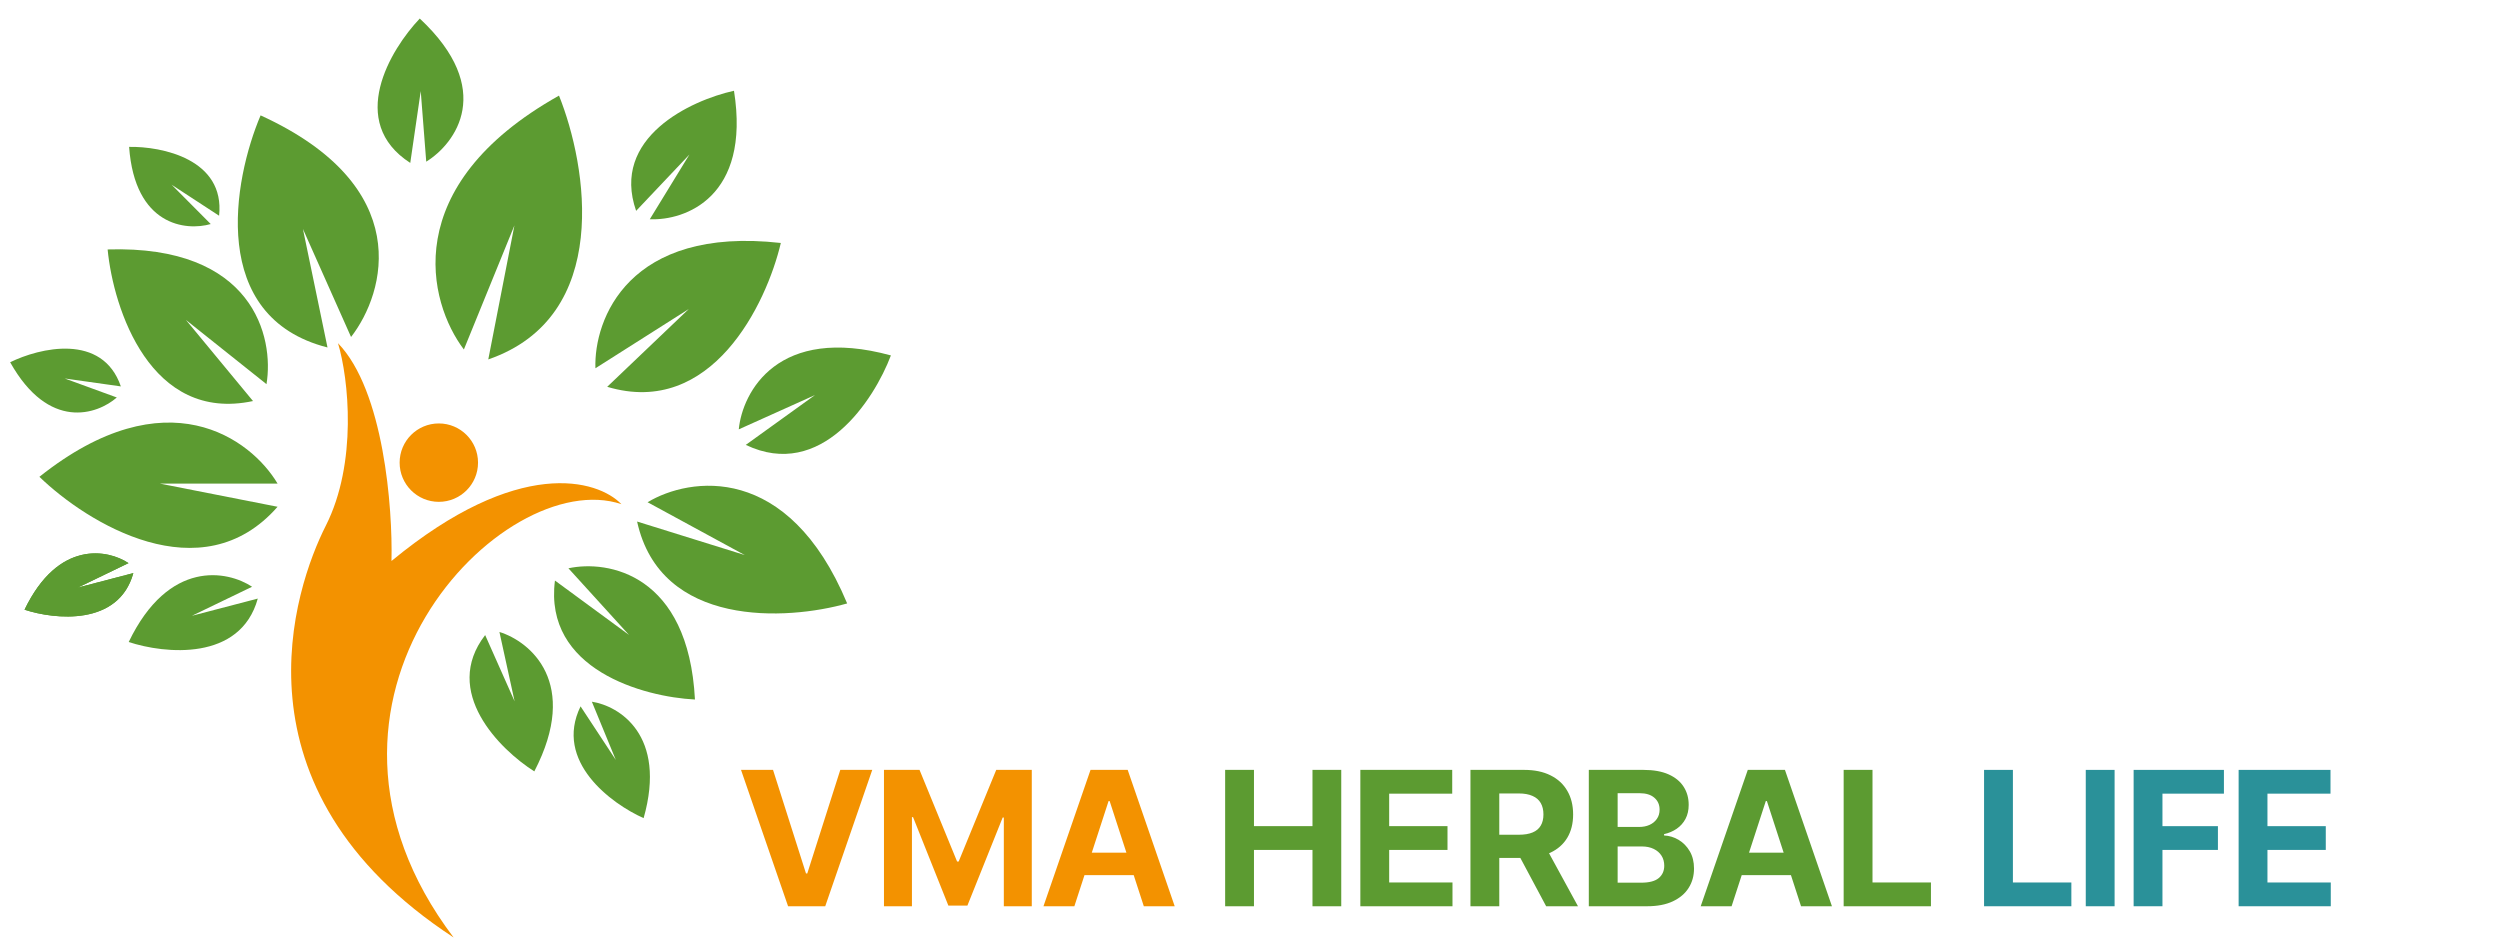 <svg width="160" height="60" viewBox="0 0 160 60" fill="none" xmlns="http://www.w3.org/2000/svg">
<circle cx="28.085" cy="29.609" r="2.509" fill="#F39200"/>
<path d="M29.032 60C17.497 44.765 32.211 29.727 39.77 32.267C38.247 30.687 33.172 29.201 25.055 35.904C25.137 32.52 24.566 24.993 21.631 21.963C22.315 24.233 22.887 29.623 20.85 33.648C18.862 37.577 14.42 50.438 29.032 60Z" fill="#F39200"/>
<path d="M17.765 30.95H10.23L17.765 32.433C12.898 37.994 5.575 33.472 2.522 30.516C10.664 24.027 16.076 28.102 17.765 30.95Z" fill="#5C9B31"/>
<path d="M8.226 36.039L4.981 37.606L8.534 36.678C7.593 40.083 3.5 39.659 1.57 39.021C3.729 34.536 6.907 35.164 8.226 36.039Z" fill="#5C9B31"/>
<path d="M8.226 36.039L4.981 37.606L8.534 36.678C7.593 40.083 3.5 39.659 1.57 39.021C3.729 34.536 6.907 35.164 8.226 36.039Z" fill="#5C9B31"/>
<path d="M31.963 40.445L32.935 44.885L31.05 40.645C28.256 44.262 31.983 47.968 34.196 49.369C37.138 43.697 33.933 41.057 31.963 40.445Z" fill="#5C9B31"/>
<path d="M37.879 44.909L39.412 48.636L37.156 45.207C35.434 48.729 39.129 51.444 41.192 52.361C42.701 47.032 39.612 45.173 37.879 44.909Z" fill="#5C9B31"/>
<path d="M47.281 27.479L52.159 25.284L47.729 28.473C52.556 30.781 55.933 25.618 57.018 22.747C49.79 20.772 47.515 25.079 47.281 27.479Z" fill="#5C9B31"/>
<path d="M16.133 37.552L12.283 39.41L16.498 38.309C15.382 42.349 10.526 41.846 8.237 41.089C10.798 35.768 14.568 36.514 16.133 37.552Z" fill="#5C9B31"/>
<path d="M29.688 22.367L32.923 14.427L31.25 23.003C39.196 20.262 37.578 10.605 35.776 6.119C25.447 11.914 27.414 19.366 29.688 22.367Z" fill="#5C9B31"/>
<path d="M36.379 36.371L40.257 40.636L35.517 37.155C34.788 42.849 41.186 44.604 44.477 44.769C44.059 36.73 38.904 35.821 36.379 36.371Z" fill="#5C9B31"/>
<path d="M41.445 32.143L47.662 35.523L40.774 33.378C42.271 40.193 50.361 39.712 54.218 38.62C50.439 29.563 44.128 30.528 41.445 32.143Z" fill="#5C9B31"/>
<path d="M38.107 23.569L44.082 19.777L38.861 24.756C45.545 26.758 49.054 19.453 49.973 15.55C40.22 14.454 37.999 20.44 38.107 23.569Z" fill="#5C9B31"/>
<path d="M22.467 21.567L19.387 14.653L20.96 22.238C13.319 20.291 14.921 11.524 16.678 7.384C26.601 11.917 24.672 18.728 22.467 21.567Z" fill="#5C9B31"/>
<path d="M17.055 24.586L11.905 20.481L16.193 25.667C9.635 27.069 7.258 19.783 6.888 15.965C16.224 15.671 17.556 21.59 17.055 24.586Z" fill="#5C9B31"/>
<path d="M41.587 14.031L44.124 9.889L40.712 13.495C39.075 8.813 44.205 6.42 46.975 5.809C48.057 12.627 43.833 14.131 41.587 14.031Z" fill="#5C9B31"/>
<path d="M27.279 10.347L26.927 5.831L26.257 10.427C22.199 7.809 24.971 3.176 26.865 1.187C31.716 5.718 29.163 9.182 27.279 10.347Z" fill="#5C9B31"/>
<path d="M13.487 14.339L10.982 11.821L14.022 13.806C14.411 10.184 10.344 9.36 8.263 9.401C8.628 14.451 11.898 14.797 13.487 14.339Z" fill="#5C9B31"/>
<path d="M7.476 25.439L4.139 24.222L7.735 24.73C6.549 21.285 2.518 22.264 0.65 23.184C3.124 27.602 6.231 26.528 7.476 25.439Z" fill="#5C9B31"/>
<path d="M49.474 49.273L51.584 55.903H51.665L53.778 49.273H55.824L52.815 58H50.437L47.425 49.273H49.474ZM56.574 49.273H58.85L61.253 55.136H61.355L63.759 49.273H66.034V58H64.245V52.32H64.172L61.914 57.957H60.695L58.436 52.298H58.364V58H56.574V49.273ZM68.759 58H66.782L69.794 49.273H72.172L75.181 58H73.204L71.017 51.267H70.949L68.759 58ZM68.635 54.57H73.306V56.01H68.635V54.57Z" fill="#F39200"/>
<path d="M78.409 58V49.273H80.254V52.874H83.999V49.273H85.84V58H83.999V54.395H80.254V58H78.409ZM87.062 58V49.273H92.942V50.794H88.907V52.874H92.64V54.395H88.907V56.479H92.959V58H87.062ZM94.109 58V49.273H97.552C98.212 49.273 98.774 49.391 99.24 49.626C99.709 49.859 100.065 50.19 100.31 50.619C100.557 51.045 100.68 51.547 100.68 52.124C100.68 52.703 100.555 53.202 100.305 53.619C100.055 54.034 99.693 54.352 99.219 54.574C98.747 54.795 98.176 54.906 97.506 54.906H95.2V53.423H97.207C97.56 53.423 97.852 53.375 98.085 53.278C98.318 53.182 98.491 53.037 98.605 52.844C98.722 52.651 98.78 52.41 98.78 52.124C98.78 51.834 98.722 51.59 98.605 51.391C98.491 51.192 98.317 51.041 98.081 50.939C97.848 50.834 97.554 50.781 97.199 50.781H95.954V58H94.109ZM98.822 54.028L100.991 58H98.954L96.832 54.028H98.822ZM101.684 58V49.273H105.179C105.821 49.273 106.356 49.368 106.785 49.558C107.214 49.749 107.537 50.013 107.752 50.351C107.968 50.686 108.076 51.072 108.076 51.51C108.076 51.851 108.008 52.151 107.872 52.409C107.735 52.665 107.548 52.875 107.309 53.04C107.074 53.202 106.804 53.317 106.5 53.385V53.47C106.832 53.484 107.143 53.578 107.433 53.751C107.725 53.925 107.963 54.168 108.145 54.48C108.326 54.79 108.417 55.159 108.417 55.588C108.417 56.051 108.302 56.465 108.072 56.828C107.845 57.189 107.508 57.474 107.062 57.685C106.616 57.895 106.066 58 105.413 58H101.684ZM103.529 56.492H105.034C105.548 56.492 105.923 56.394 106.159 56.197C106.395 55.999 106.512 55.734 106.512 55.405C106.512 55.163 106.454 54.95 106.338 54.766C106.221 54.581 106.055 54.436 105.839 54.331C105.626 54.226 105.372 54.173 105.076 54.173H103.529V56.492ZM103.529 52.925H104.897C105.15 52.925 105.375 52.881 105.571 52.793C105.77 52.702 105.926 52.574 106.039 52.409C106.156 52.244 106.214 52.047 106.214 51.817C106.214 51.501 106.102 51.247 105.877 51.054C105.656 50.861 105.341 50.764 104.931 50.764H103.529V52.925ZM110.822 58H108.845L111.858 49.273H114.236L117.244 58H115.267L113.081 51.267H113.012L110.822 58ZM110.699 54.57H115.369V56.01H110.699V54.57ZM117.994 58V49.273H119.84V56.479H123.581V58H117.994Z" fill="#5C9B31"/>
<path d="M126.98 58V49.273H128.826V56.479H132.567V58H126.98ZM135.334 49.273V58H133.489V49.273H135.334ZM136.552 58V49.273H142.331V50.794H138.397V52.874H141.947V54.395H138.397V58H136.552ZM143.272 58V49.273H149.152V50.794H145.117V52.874H148.85V54.395H145.117V56.479H149.17V58H143.272Z" fill="#2A9199"/>
</svg>
